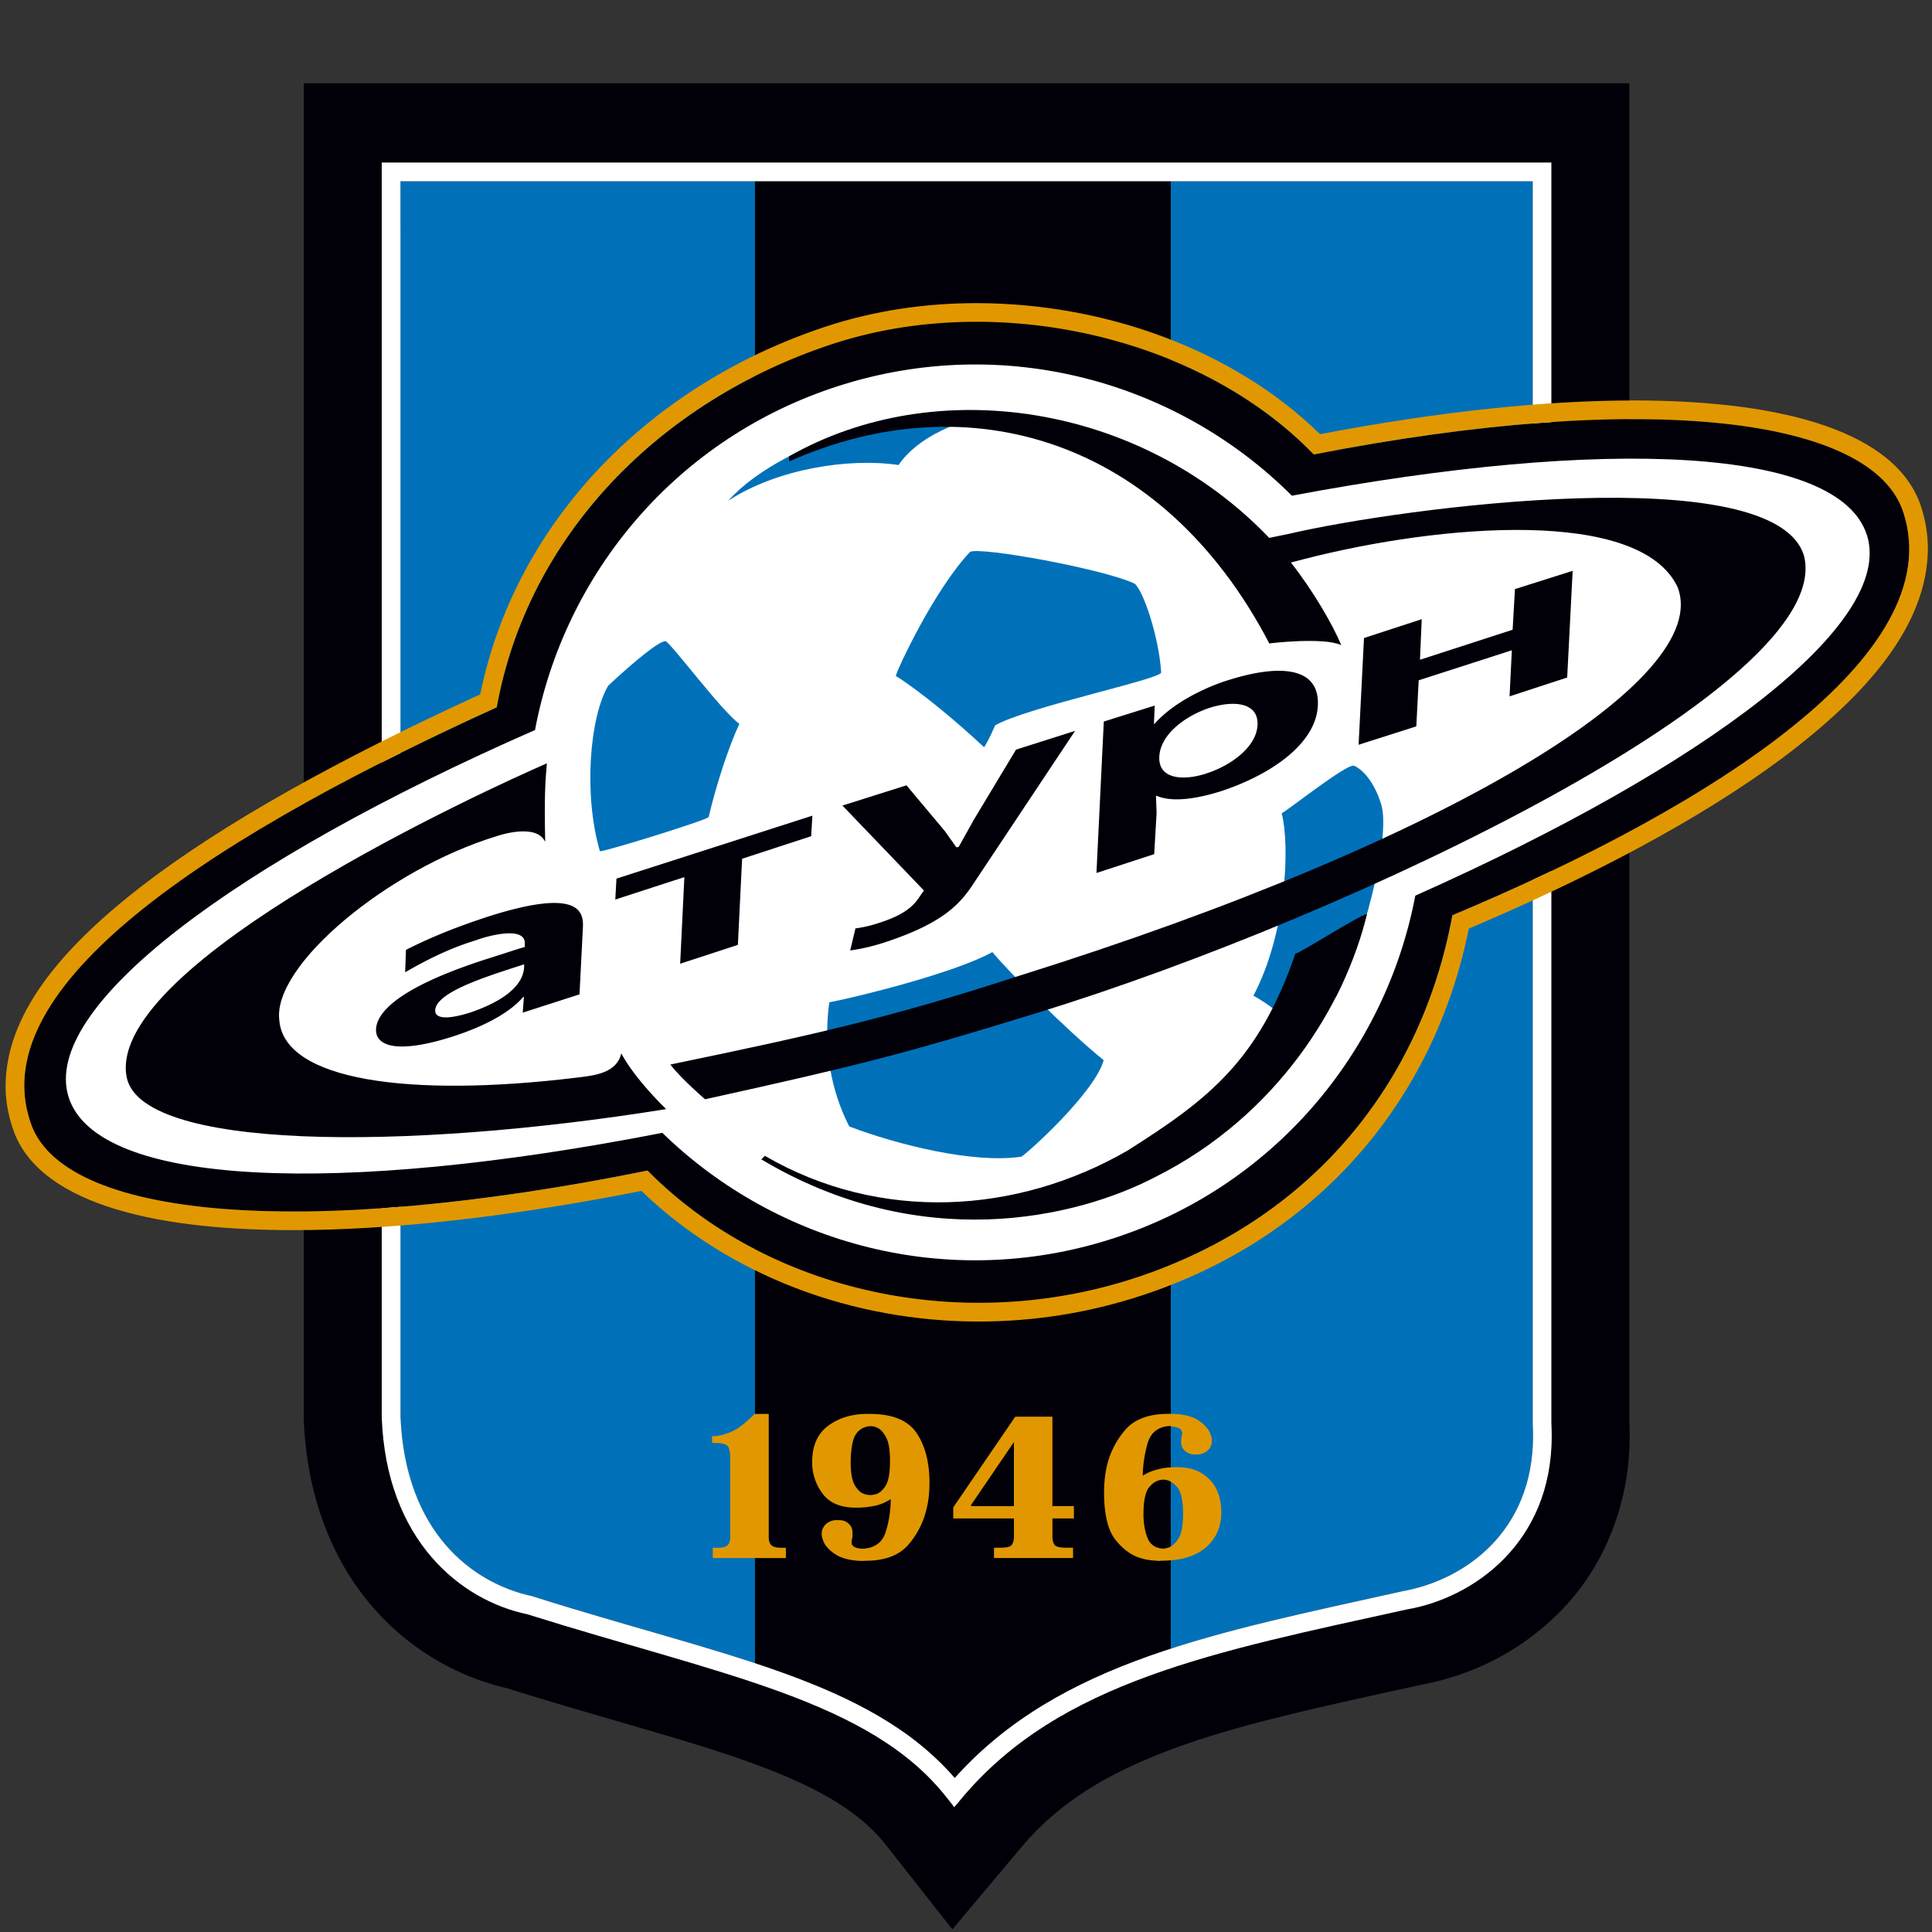 <svg width="80" height="80" fill="none" xmlns="http://www.w3.org/2000/svg"><rect width="100%" height="100%" fill="#333333" stroke="none"/><g clip-path="url(#a)"><path fill-rule="evenodd" clip-rule="evenodd" d="M16.582 7.506V58.67c.2 4.78 2.974 6.885 5.434 7.419h.016l.02.009c7.72 2.453 13.937 3.43 17.481 7.522 4.33-4.84 10.888-6.028 18.559-7.736 2.529-.455 5.384-2.432 5.389-6.425 0-.163-.005-.331-.014-.524V7.506H16.582Z" fill="#0071B9"/><path fill-rule="evenodd" clip-rule="evenodd" d="M67.467 58.782V3.448H12.579v55.324c.113 3.157 1.184 5.851 2.84 7.754A10.5 10.5 0 0 0 21 69.908c4.053 1.271 7.566 2.15 10.23 3.133 2.733.998 4.42 2.032 5.455 3.357l2.75 3.494 2.86-3.405c1.578-1.873 3.604-3.094 6.408-4.121 2.777-1.017 6.244-1.743 10.187-2.612 1.972-.372 4.013-1.303 5.7-3.011 1.72-1.72 2.913-4.352 2.89-7.336 0-.205-.002-.414-.013-.625ZM21.88 66.664c-2.71-.563-5.756-2.979-5.944-8.034V6.802h15.326v62.694c-2.722-.914-5.883-1.73-9.382-2.832Zm36.334-.2c-3.554.784-6.83 1.467-9.734 2.43V6.802h15.63v52.065c.01.181.014.363.014.538 0 4.349-3.175 6.588-5.91 7.06Z" fill="#010009"/><path d="M39.22 74.457c-3.167-4.064-9.374-5.098-17.383-7.613-2.757-.575-5.844-3.053-6.03-8.157V6.731h48.432v52.186c.01.186.014.368.014.545.004 4.42-3.237 6.713-6.012 7.184-7.876 1.736-14.356 2.963-18.42 7.82l-.306.366-.294-.375ZM16.583 9.48v49.19c.2 4.78 2.974 6.885 5.434 7.42h.016l.02.01c7.72 2.453 13.937 3.43 17.481 7.522 4.33-4.84 10.888-6.028 18.559-7.736 2.529-.455 5.384-2.432 5.389-6.425 0-.163-.005-.331-.014-.524V7.506H16.582V9.48Z" fill="#fff"/><path d="M31.832 58.545v5.092c0 .177.042.296.122.358.08.063.218.095.411.095h.177v.427h-3.027v-.427h.198c.2 0 .338-.035.411-.102.074-.069.113-.183.113-.349v-3.232c0-.232-.028-.4-.085-.504-.058-.103-.25-.154-.582-.154h-.085v-.28h.037c.2 0 .439-.055.717-.163.278-.108.614-.361 1.01-.759h.579l.004-.002Zm4.391 3.805c-.228.05-.46.078-.699.078h-.094c-.625 0-1.083-.194-1.368-.58a2.137 2.137 0 0 1-.432-1.306c0-.678.223-1.179.666-1.505.444-.329.984-.49 1.623-.49h.095c.942 0 1.59.267 1.945.798.351.53.528 1.211.528 2.041 0 .166-.007.338-.023.517-.016.18-.046.36-.09.54a3.435 3.435 0 0 1-.749 1.506c-.381.451-.979.679-1.79.679l-.095.007c-.499-.005-.89-.102-1.165-.286-.279-.184-.449-.39-.51-.618a.555.555 0 0 1-.04-.22c0-.155.058-.286.173-.398a.641.641 0 0 1 .464-.166h.094a.583.583 0 0 1 .225.041.6.6 0 0 1 .221.168c.067.076.1.191.1.345 0 .04 0 .08-.005.124 0 .044-.01.088-.023.134 0 .011 0 .023-.005.034a.177.177 0 0 0-.005.035v.069s0 .023.005.034a.108.108 0 0 0 .014.035.32.32 0 0 0 .135.107c.067.03.159.049.276.056.501-.016.82-.235.966-.653.142-.419.218-.885.225-1.402a2.03 2.03 0 0 1-.662.28m-.74-3.02c-.159.179-.244.565-.258 1.156v.179c.014.386.07.664.173.837.103.17.216.285.342.34a.852.852 0 0 0 .299.06.715.715 0 0 0 .225-.035c.15-.039.285-.156.407-.35.122-.192.182-.537.182-1.031 0-.44-.05-.757-.154-.957-.101-.197-.214-.328-.334-.393a.637.637 0 0 0-.326-.085.76.76 0 0 0-.559.276m8.989 3.545h-.89v.768c0 .124.028.23.08.315.054.085.212.128.474.128h.3v.428H41.16v-.428h.271c.262 0 .42-.041.474-.128a.593.593 0 0 0 .08-.315v-.768h-2.512v-.46l2.567-3.754h1.538v3.701h.89v.513Zm-4.258-.51h1.773v-2.653l-1.773 2.602v.05Zm7.525-1.463a3.31 3.31 0 0 1 .455-.114c.08-.012.163-.021.243-.026.08-.004.164-.009.244-.009h.094c.543 0 .98.17 1.308.504.33.335.492.793.492 1.372 0 .58-.216 1.085-.646 1.45-.432.366-1.041.545-1.83.545l-.094.01a5.565 5.565 0 0 1-.36-.03 2.161 2.161 0 0 1-.39-.08c-.385-.109-.74-.362-1.059-.76-.317-.397-.476-1.055-.476-1.97 0-.158.007-.326.023-.503.016-.175.042-.352.08-.529a3.495 3.495 0 0 1 .75-1.526c.382-.462.982-.692 1.8-.692h.094c.513 0 .908.096 1.187.29.278.193.445.406.5.639a.549.549 0 0 1 .026.098l.002.1c0 .158-.06.291-.177.397a.664.664 0 0 1-.45.156h-.094a.582.582 0 0 1-.384-.14c-.113-.094-.168-.23-.168-.405 0-.016 0-.034.004-.05a.327.327 0 0 0 .005-.053c0-.011 0-.023.005-.035a.197.197 0 0 0 .004-.034.207.207 0 0 0 .014-.05c.002-.017.005-.033.005-.042a.076.076 0 0 0 .009-.039v-.03l-.01-.06a.21.21 0 0 0-.13-.151.853.853 0 0 0-.226-.06l-.057-.014c-.019 0-.037-.005-.056-.005h-.018s-.009 0-.009-.006h-.076a.093.093 0 0 1-.027.006h-.019c-.411.058-.68.29-.802.697a5.215 5.215 0 0 0-.203 1.352c.132-.085.272-.152.417-.2m.505 3.209.08-.016c.17-.04.323-.161.46-.363.139-.203.208-.55.208-1.044 0-.54-.076-.904-.23-1.092-.154-.189-.32-.297-.502-.324a.25.25 0 0 1-.04-.003.393.393 0 0 0-.051-.004c-.214.007-.403.103-.568.297-.166.19-.249.567-.249 1.128 0 .375.056.704.166.984.108.28.326.43.65.448.026 0 .051 0 .079-.009" fill="#E19800"/><path fill-rule="evenodd" clip-rule="evenodd" d="M78.83 21.273c-1.21-4.002-10.648-5.142-24.43-2.455-4.745-4.915-13.207-6.788-19.96-4.56-7.127 2.351-12.582 7.919-13.872 15.032C7.356 35.299-.49 41.175 1.244 46.416c1.23 4.083 11.372 4.931 25.565 2.058 5.028 5.075 13.085 6.793 20.242 4.432C54.163 50.559 58.839 45 60.14 37.9c10.926-4.58 20.526-10.804 18.69-16.627Z" fill="#010009"/><path d="M79.57 21.048c-.496-1.613-1.963-2.712-3.975-3.413-2.03-.706-4.7-1.051-7.93-1.053-3.67 0-8.06.453-13.005 1.397-3.596-3.521-8.95-5.423-14.223-5.427-2.131 0-4.25.312-6.24.97-7.22 2.38-12.834 7.99-14.312 15.23-5.862 2.685-10.667 5.347-14.069 7.979C2.366 39.414.26 42.087.23 44.947c0 .575.092 1.152.278 1.713.483 1.568 1.936 2.623 3.903 3.287 1.989.671 4.596.99 7.734.99 4.02 0 8.913-.535 14.414-1.624 3.678 3.538 8.765 5.409 13.972 5.409 2.264 0 4.552-.354 6.76-1.083 7.235-2.377 12.088-8.03 13.53-15.188 4.903-2.079 9.526-4.483 12.995-7.07 3.536-2.652 5.98-5.498 6.014-8.645 0-.566-.087-1.131-.26-1.688Zm-19.43 16.85c-1.3 7.097-5.977 12.658-13.09 15.003-7.153 2.363-15.21.646-20.238-4.43-14.194 2.874-24.336 2.026-25.568-2.057-1.731-5.242 6.112-11.117 19.324-17.127 1.287-7.112 6.745-12.68 13.871-15.032 6.752-2.23 15.214-.354 19.961 4.561 13.782-2.687 23.22-1.55 24.43 2.455 1.837 5.823-7.766 12.046-18.69 16.628Z" fill="#E19800"/><path fill-rule="evenodd" clip-rule="evenodd" d="M77.306 22.163c-1.143-3.648-10.798-4.087-23.812-1.637-4.747-4.742-11.912-6.73-18.742-4.554-6.731 2.143-11.38 7.77-12.598 14.256C9.676 35.703 1.683 41.708 2.839 45.423c1.163 3.72 11.182 4.103 24.586 1.485 4.75 4.625 11.828 6.554 18.586 4.398 6.72-2.138 11.366-7.75 12.594-14.219 12.126-5.402 19.843-11.273 18.703-14.924" fill="#fff"/><path fill-rule="evenodd" clip-rule="evenodd" d="M41.094 39.425c.678.821 3.067 3.23 4.607 4.474-.347 1.296-3.041 3.756-3.404 3.995-1.96.3-5.127-.487-7.131-1.25-.736-1.44-1.09-3.184-.828-5.14 1.15-.217 5.207-1.219 6.756-2.081m-.344-8.478c.317-.531.337-.674.46-.913 1.355-.76 6.896-1.917 6.873-2.188-.097-1.479-.74-3.387-1.101-3.678-1.297-.61-6.38-1.534-6.812-1.315-1.467 1.551-2.982 4.784-3.078 5.135 1.083.688 2.568 1.936 3.66 2.959m12.322 2.731c.298-.159 2.657-2.03 2.977-1.97.137.027.79.414 1.154 1.643.388 1.451-.846 5.938-1.867 7.897-.26.345-.395.846-1.614 1.51-.381-.558-1.204-1.193-1.823-1.526 1.356-2.575 1.527-6.15 1.172-7.552M30.616 29.97c-.441.952-.952 2.492-1.271 3.86-.05.126-4.359 1.455-4.504 1.418-.69-2.365-.42-5.568.345-6.857 1.058-.991 2.163-1.897 2.377-1.837.205.053 2.324 2.901 3.05 3.416m-.461-9.234c2.03-1.327 5.011-1.787 7.055-1.48.802-1.171 2.457-1.865 4.126-2.15-2.607-.568-8.79.967-11.181 3.63Z" fill="#0071B9"/><path fill-rule="evenodd" clip-rule="evenodd" d="M31.526 48.007c6.54 3.91 12.973 2.48 16.343.715 5.028-2.531 7.834-7.124 8.736-10.876-.396.09-2.789 1.637-2.966 1.641-1.531 4.437-3.584 6.028-6.959 8.161-4.554 2.628-10.232 2.989-15.009.212l-.145.147Zm-5.8-4.393c-.186.83-1.12.922-1.868 1.011-6.909.835-12.102.12-12.293-2.386-.282-2.267 4.497-6.244 9.003-7.616 0 0 1.639-.577 2.007.239-.04-1.839.002-2.49.069-3.253-2.483 1.076-18.15 8.25-17.41 12.933.47 3.1 11.527 3.125 22.35 1.384 0 0-1.262-1.197-1.86-2.31m3.466 1.904c6.362-1.405 8.192-1.863 13.766-3.58 13.108-4.034 33.021-13.584 31.75-18.903-1.157-4.078-16.701-2.02-21.336-.931-.055.011-.432.09-.814.167-5.35-5.586-13.832-6.827-19.89-3.372l.019.205c7.363-3.288 15.434-.98 19.874 7.538.036-.01 2.239-.27 2.979.069-.338-.821-1.154-2.237-2.085-3.421.313-.083.55-.143.568-.147 5.66-1.453 13.892-2.129 15.446 1.168 1.469 3.802-9.343 10.48-27.29 16.1-5.389 1.755-8.593 2.458-14.418 3.667.425.57 1.432 1.435 1.432 1.435" fill="#010009"/><path fill-rule="evenodd" clip-rule="evenodd" d="m40.29 34.007-.593 1.062-.097.016-.476-.671-1.588-1.895-2.653.837 3.374 3.517-.222.32c-.336.497-.883.784-1.69 1.04a5.068 5.068 0 0 1-.922.21l-.218.913c.45-.062.88-.16 1.37-.315 2.581-.839 3.23-1.67 3.811-2.567l4.131-6.21-2.446.777-1.784 2.964.003.002Zm10.554-5.839c-.396.12-2.053.7-3.042 1.807h-.02l.032-.759-2.108.662-.304 6.27 2.391-.78.099-1.695-.025-.717h.036c.474.2 1.267.232 2.603-.177 1.995-.643 3.986-1.924 4.064-3.565.078-1.646-1.66-1.704-3.729-1.044m-.885 3.858c-.958.312-2.002.245-1.951-.702.046-.944 1.133-1.71 2.096-2.02.98-.31 2.016-.226 1.97.717-.046.926-1.135 1.692-2.115 2.002m12.775-7.632 2.389-.756-.226 4.418-2.386.78.094-1.909-3.857 1.244-.099 1.908-2.389.761.223-4.42 2.391-.78-.073 1.68 3.837-1.243.096-1.683ZM20.193 37.96c-1.241.408-2.276.812-3.384 1.373l-.032.927c1.092-.632 1.99-1.04 2.947-1.331.288-.117 1.961-.623 2.007.096v.189l-.205.057c-.432.136-.903.294-1.342.43-3.89 1.246-4.582 2.308-4.612 2.91-.034.702.86 1.049 3.175.309 1.993-.642 2.704-1.387 2.913-1.633l.034-.018-.048.662 2.35-.756.142-2.798c.03-.68-.242-1.602-3.95-.416m1.515 2.08c-.046.959-1.266 1.559-2.248 1.892-1.071.33-1.446.203-1.434-.1.032-.718 1.95-1.339 3.269-1.769l.413-.133v.11Zm3.775-2.793.048-.866 8.113-2.607-.05.85-2.86.934-.175 3.567-2.39.78.174-3.587-2.86.93Z" fill="#010009"/></g><defs><clipPath id="a"><path fill="#fff" transform="translate(.23 3.448)" d="M0 0h79.6v76.441H0z"/></clipPath></defs></svg>